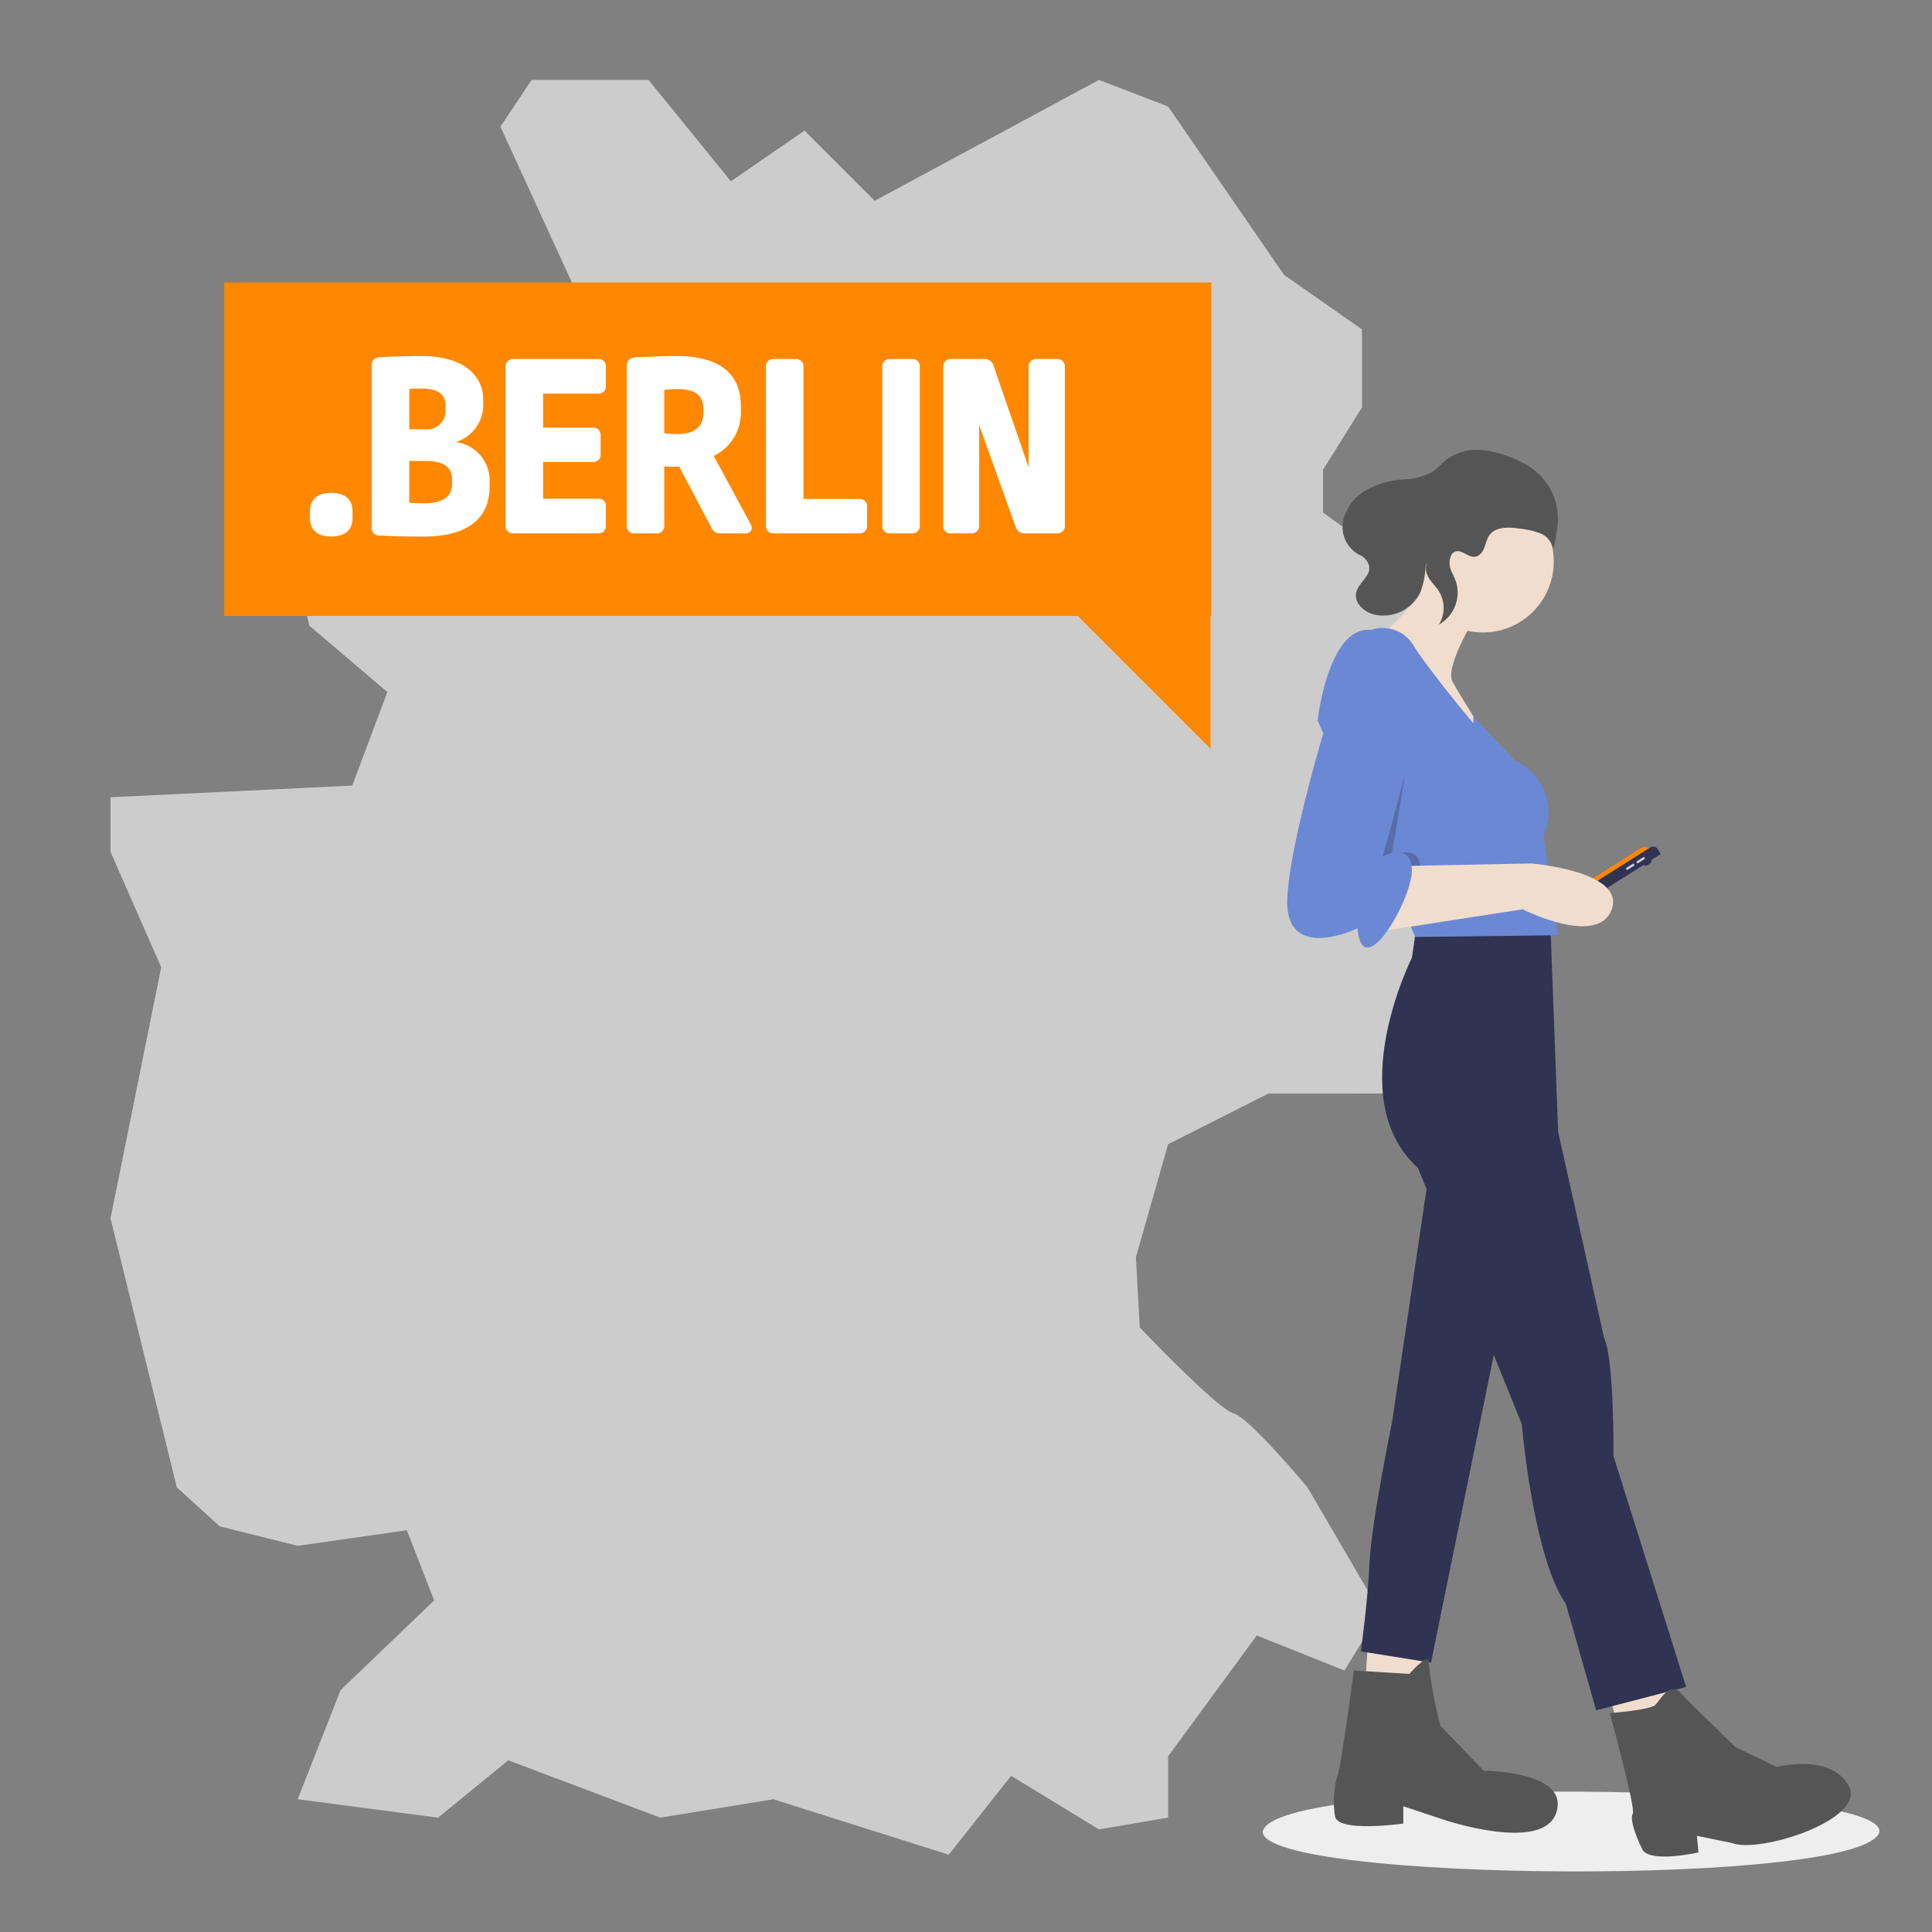 <svg xmlns="http://www.w3.org/2000/svg" viewBox="0 0 150 150"><rect x="0" y="0" width="150" height="150" fill="#808080" stroke="none"/><defs><style>.ab20f6a4-018a-404b-8d96-fdf55b711a65,.bb9e4dbd-bb9b-4771-9f7d-2255c99a1216{isolation:isolate;}.fa182822-017b-4c84-9981-672c0fa5d491{fill:#eee;mix-blend-mode:multiply;}.be9f265c-f6ac-4ee8-8a39-55575b1ba20d{fill:#ccc;}.abc23083-aae7-4b1b-92d6-596ac34a288b{fill:#f80;}.f4679542-71a9-43f3-81ce-ea0efb6ff5a5{fill:#fff;}.f59c4fed-cb02-4b94-829a-aee2e1ee4df7{fill:#303351;}.bd6ed7e9-746c-4284-8b5a-0dcda585077c{fill:#d0cde1;}.e001b2bf-a677-4932-8714-57ccdea3b14f{fill:#f0ddce;}.bd3f55b4-df6e-45ed-9476-13e4481c320a{fill:#555;}.b6d06b20-1318-453f-a25e-7b8adad395ba{fill:#6b88d5;}.bb9e4dbd-bb9b-4771-9f7d-2255c99a1216{opacity:0.2;}</style></defs><title>strato-Illu-</title><g class="ab20f6a4-018a-404b-8d96-fdf55b711a65"><g id="fb93dfe1-a148-470a-8681-7835abd575f7" data-name="Ebene 4"><path class="fa182822-017b-4c84-9981-672c0fa5d491" d="M145.923,142.2c-.9,4.31-47.957,3.948-47.885,0C98.934,137.888,146,138.25,145.923,142.2Z"/><path class="be9f265c-f6ac-4ee8-8a39-55575b1ba20d" d="M41.271,6.205h9.082l6.393,7.87,5.715-3.935,5.449,5.449L85.324,6.205l5.368,2.063,9,13.072,6.054,4.238v6.053l-3.027,4.844V39.8l6.8,4.843,1.373,21.492s4.843,8.778,4.843,9.686v6.66l-2.724,2.421H98.482l-7.79,3.935-2.5,8.778.3,5.449s6.054,6.357,7.265,6.659,5.751,5.752,5.751,5.752l5.659,9.686-2.783,4.54-6.811-2.724-6.882,9.384v4.756l-5.368.918-6.82-4.161L73.661,144,60.04,139.694l-8.779,1.427-11.8-4.454-5.448,4.454-10.9-1.427,3.329-8.475,7.265-6.962-2.119-5.449-8.475,1.211-6.054-1.513-3.33-3.027L8.581,94.592,12.516,75.1,8.581,66.139V61.9l18.767-.908,2.725-7.265-6.054-5.145-1.514-6.357L30.981,29.21h4.238L44.6,32.237,47.326,28.3,38.851,9.837Z"/><polygon class="abc23083-aae7-4b1b-92d6-596ac34a288b" points="17.41 21.932 94.046 21.932 94.046 47.824 93.986 47.824 93.986 58.136 83.675 47.824 17.41 47.824 17.41 21.932"/><path class="f4679542-71a9-43f3-81ce-ea0efb6ff5a5" d="M27.371,39.712v.517c0,.909-.579,1.426-1.653,1.426s-1.653-.517-1.653-1.426v-.517c0-.95.579-1.446,1.653-1.446S27.371,38.762,27.371,39.712Z"/><path class="f4679542-71a9-43f3-81ce-ea0efb6ff5a5" d="M37.517,31.015v.33a3.017,3.017,0,0,1-2.129,2.975A3,3,0,0,1,38.012,37.4v.373c0,2.272-1.446,3.884-5.123,3.884-1.013,0-1.943,0-3.41-.083a.556.556,0,0,1-.619-.62V28.37c0-.413.227-.641.723-.641,1.033-.062,2.376-.082,3.2-.082C35.946,27.647,37.517,29.134,37.517,31.015Zm-5.744-.806v3.12h1.178A1.451,1.451,0,0,0,34.6,31.8v-.29c0-.867-.538-1.343-1.922-1.343A7.212,7.212,0,0,0,31.773,30.209Zm0,5.578v3.244c.558.041.744.041,1.178.041,1.57,0,2.148-.6,2.148-1.508v-.351c0-.889-.6-1.426-2.045-1.426Z"/><path class="f4679542-71a9-43f3-81ce-ea0efb6ff5a5" d="M46.424,27.874a.572.572,0,0,1,.62.641V29.94a.565.565,0,0,1-.62.62H42.168v2.645h3.843a.565.565,0,0,1,.62.619v1.405a.572.572,0,0,1-.62.641H42.168v2.851h4.256a.565.565,0,0,1,.62.62v1.425a.572.572,0,0,1-.62.641H39.875a.572.572,0,0,1-.62-.641V28.515a.572.572,0,0,1,.62-.641Z"/><path class="f4679542-71a9-43f3-81ce-ea0efb6ff5a5" d="M57.522,31.552v.454A3.722,3.722,0,0,1,55.415,35.4l2.851,5.268c.227.434.041.744-.434.744h-1.86a.721.721,0,0,1-.743-.455l-2.5-4.731a7.339,7.339,0,0,1-1.157-.021v4.566a.578.578,0,0,1-.641.641H49.278a.571.571,0,0,1-.619-.641V28.494c0-.537.268-.744.8-.765,1.137-.041,2.417-.082,3.1-.082C56.055,27.647,57.522,29.155,57.522,31.552Zm-5.95-1.281v3.367a9.882,9.882,0,0,0,1.012.062c1.446,0,2.025-.64,2.025-1.673v-.289c0-.992-.579-1.529-2.005-1.529A9.312,9.312,0,0,0,51.572,30.271Z"/><path class="f4679542-71a9-43f3-81ce-ea0efb6ff5a5" d="M61.741,27.874a.577.577,0,0,1,.639.641V38.742H66.7a.565.565,0,0,1,.62.619v1.405a.572.572,0,0,1-.62.641H60.087a.571.571,0,0,1-.619-.641V28.515a.572.572,0,0,1,.619-.641Z"/><path class="f4679542-71a9-43f3-81ce-ea0efb6ff5a5" d="M70.772,27.874a.578.578,0,0,1,.641.641V40.766a.578.578,0,0,1-.641.641H69.12a.572.572,0,0,1-.62-.641V28.515a.572.572,0,0,1,.62-.641Z"/><path class="f4679542-71a9-43f3-81ce-ea0efb6ff5a5" d="M79.575,41.407a.693.693,0,0,1-.724-.517L76.021,33v7.768a.572.572,0,0,1-.62.641H73.852a.572.572,0,0,1-.62-.641V28.515a.572.572,0,0,1,.62-.641h2.562a.692.692,0,0,1,.722.517l2.728,7.892V28.515a.587.587,0,0,1,.64-.641h1.529a.577.577,0,0,1,.64.641V40.766a.577.577,0,0,1-.64.641Z"/><ellipse class="f59c4fed-cb02-4b94-829a-aee2e1ee4df7" cx="127.936" cy="67" rx="0.349" ry="0.131" transform="translate(-15.996 78.841) rotate(-32.344)"/><path class="abc23083-aae7-4b1b-92d6-596ac34a288b" d="M128.213,66.05h0a.611.611,0,0,0-.843-.19h0l-7.748,4.907a.61.61,0,0,0-.19.843h0l8.781-5.56Z"/><path class="f59c4fed-cb02-4b94-829a-aee2e1ee4df7" d="M128.946,66.309l-.244-.385a.416.416,0,0,0-.576-.129h0L119.3,71.381a.5.5,0,0,0-.154.683l.2.32h0l9.593-6.075Z"/><rect class="bd6ed7e9-746c-4284-8b5a-0dcda585077c" x="127.035" y="66.694" width="0.699" height="0.175" transform="translate(-15.965 78.512) rotate(-32.344)"/><rect class="bd6ed7e9-746c-4284-8b5a-0dcda585077c" x="126.223" y="67.208" width="0.699" height="0.175" transform="translate(-16.366 78.157) rotate(-32.344)"/><circle class="e001b2bf-a677-4932-8714-57ccdea3b14f" cx="115.128" cy="43.599" r="5.507"/><path class="e001b2bf-a677-4932-8714-57ccdea3b14f" d="M114.792,47.494s-2.686,4.231-2.015,5.44,2.754,4.5,2.754,4.5-9.268-6.851-8.059-8.328c0,0,2.753-2.351,2.887-3.828Z"/><polygon class="e001b2bf-a677-4932-8714-57ccdea3b14f" points="110.494 128.351 110.225 132.582 105.927 131.844 106.196 127.747 110.494 128.351"/><polygon class="e001b2bf-a677-4932-8714-57ccdea3b14f" points="129.634 130.706 130.44 133.392 125.672 134.265 125 131.78 129.634 130.706"/><path class="f59c4fed-cb02-4b94-829a-aee2e1ee4df7" d="M110.057,71.369l-.436,2.989s-5.507,10.947.47,16.32l8.059,19.88s.873,10.342,3.425,13.969l2.351,8.261,6.984-1.814-5.641-17.932s.067-7.522-.739-9.2l-3.559-15.984-.638-17.092S110.93,70.093,110.057,71.369Z"/><path class="f59c4fed-cb02-4b94-829a-aee2e1ee4df7" d="M111.1,90l-3.022,20.416s-1.612,7.858-1.746,10.88-.672,6.918-.672,6.918l5.44.873,5.373-26.327Z"/><path class="bd3f55b4-df6e-45ed-9476-13e4481c320a" d="M105.121,129.694l4.3.269s1.6-1.813,1.505-.873a30.815,30.815,0,0,0,.913,4.9l3.358,3.492s6.649,0,5.641,3.224-8.865.537-8.865.537l-3.022-1.007v1.343s-5.171.739-5.306-.6a7.533,7.533,0,0,1,.2-3.156C104.046,137.686,105.121,129.694,105.121,129.694Z"/><path class="bd3f55b4-df6e-45ed-9476-13e4481c320a" d="M124.986,133.009s3.072-.245,3.5-.614,1.106-1.905,2.028-.922,4.24,4.179,4.24,4.179l3.195,1.536s4.179-1.106,5.592,1.475-6.944,5.284-9.094,4.424l-2.7-.553.123,1.29s-3.81.861-4.363-.246-.983-2.4-.737-2.765S124.986,133.009,124.986,133.009Z"/><path class="b6d06b20-1318-453f-a25e-7b8adad395ba" d="M102.3,55.956l4.758,10.526,2.066,4.57.765,1.694,11.082-.134-1.142-7.724a4.408,4.408,0,0,0-2.216-5.842l-3.224-3.436v.548s-3.156-3.761-4.567-5.91a2.787,2.787,0,0,0-3.358-1.344C103.106,48.569,102.3,55.956,102.3,55.956Z"/><path class="bb9e4dbd-bb9b-4771-9f7d-2255c99a1216" d="M107.058,66.482l2.066,4.57a8.972,8.972,0,0,0,1.168-3.477c0-2.284-2.283-1.075-2.283-1.075s1.847-10.107,1.847-13.13C109.856,51.363,108.182,60.272,107.058,66.482Z"/><path class="e001b2bf-a677-4932-8714-57ccdea3b14f" d="M108.882,67.239l10.007-.2s7.32.6,6.246,3.559-6.918,0-6.918,0L106.531,72.41Z"/><path class="b6d06b20-1318-453f-a25e-7b8adad395ba" d="M107,49.442s3.493.268,3.493,3.29S107.337,66.5,107.337,66.5s2.284-1.209,2.284,1.075-3.828,8.932-4.231,4.5c0,0-5.776,2.82-5.44-2.485s3.962-16.522,3.962-16.522S104.315,49.24,107,49.442Z"/><path class="bd3f55b4-df6e-45ed-9476-13e4481c320a" d="M114.945,43c.385-.374.378-1,.689-1.441.488-.687,1.5-.641,2.339-.522a6.456,6.456,0,0,1,1.632.379,1.61,1.61,0,0,1,.944,1.081c.065.271.209-.5.356-1.491a4.844,4.844,0,0,0-2.652-5.056l-.032-.016a9.209,9.209,0,0,0-2.976-.977,4.057,4.057,0,0,0-2.974.749c-.374.3-.678.686-1.079.949a5.478,5.478,0,0,1-2.433.583,6.753,6.753,0,0,0-2.712.832,3.666,3.666,0,0,0-1.722,2.189,2.439,2.439,0,0,0,1.229,2.824,1.279,1.279,0,0,1,.48.352c.871,1.066-.536,1.649-.74,2.576-.17.774.574,1.474,1.337,1.687a3.19,3.19,0,0,0,3.661-1.748,6.667,6.667,0,0,0,.392-1.936c.082-.752,2.055-2.115.723-1.09a1.861,1.861,0,0,0-.591.747c-.405.97.436,1.521.887,2.214a2.464,2.464,0,0,1,.014,2.605,2.84,2.84,0,0,0,1.305-3.381c-.12-.329-.3-.633-.414-.966-.171-.52-.02-1.53.747-1.325C113.9,42.964,114.371,43.555,114.945,43Z"/></g></g></svg>